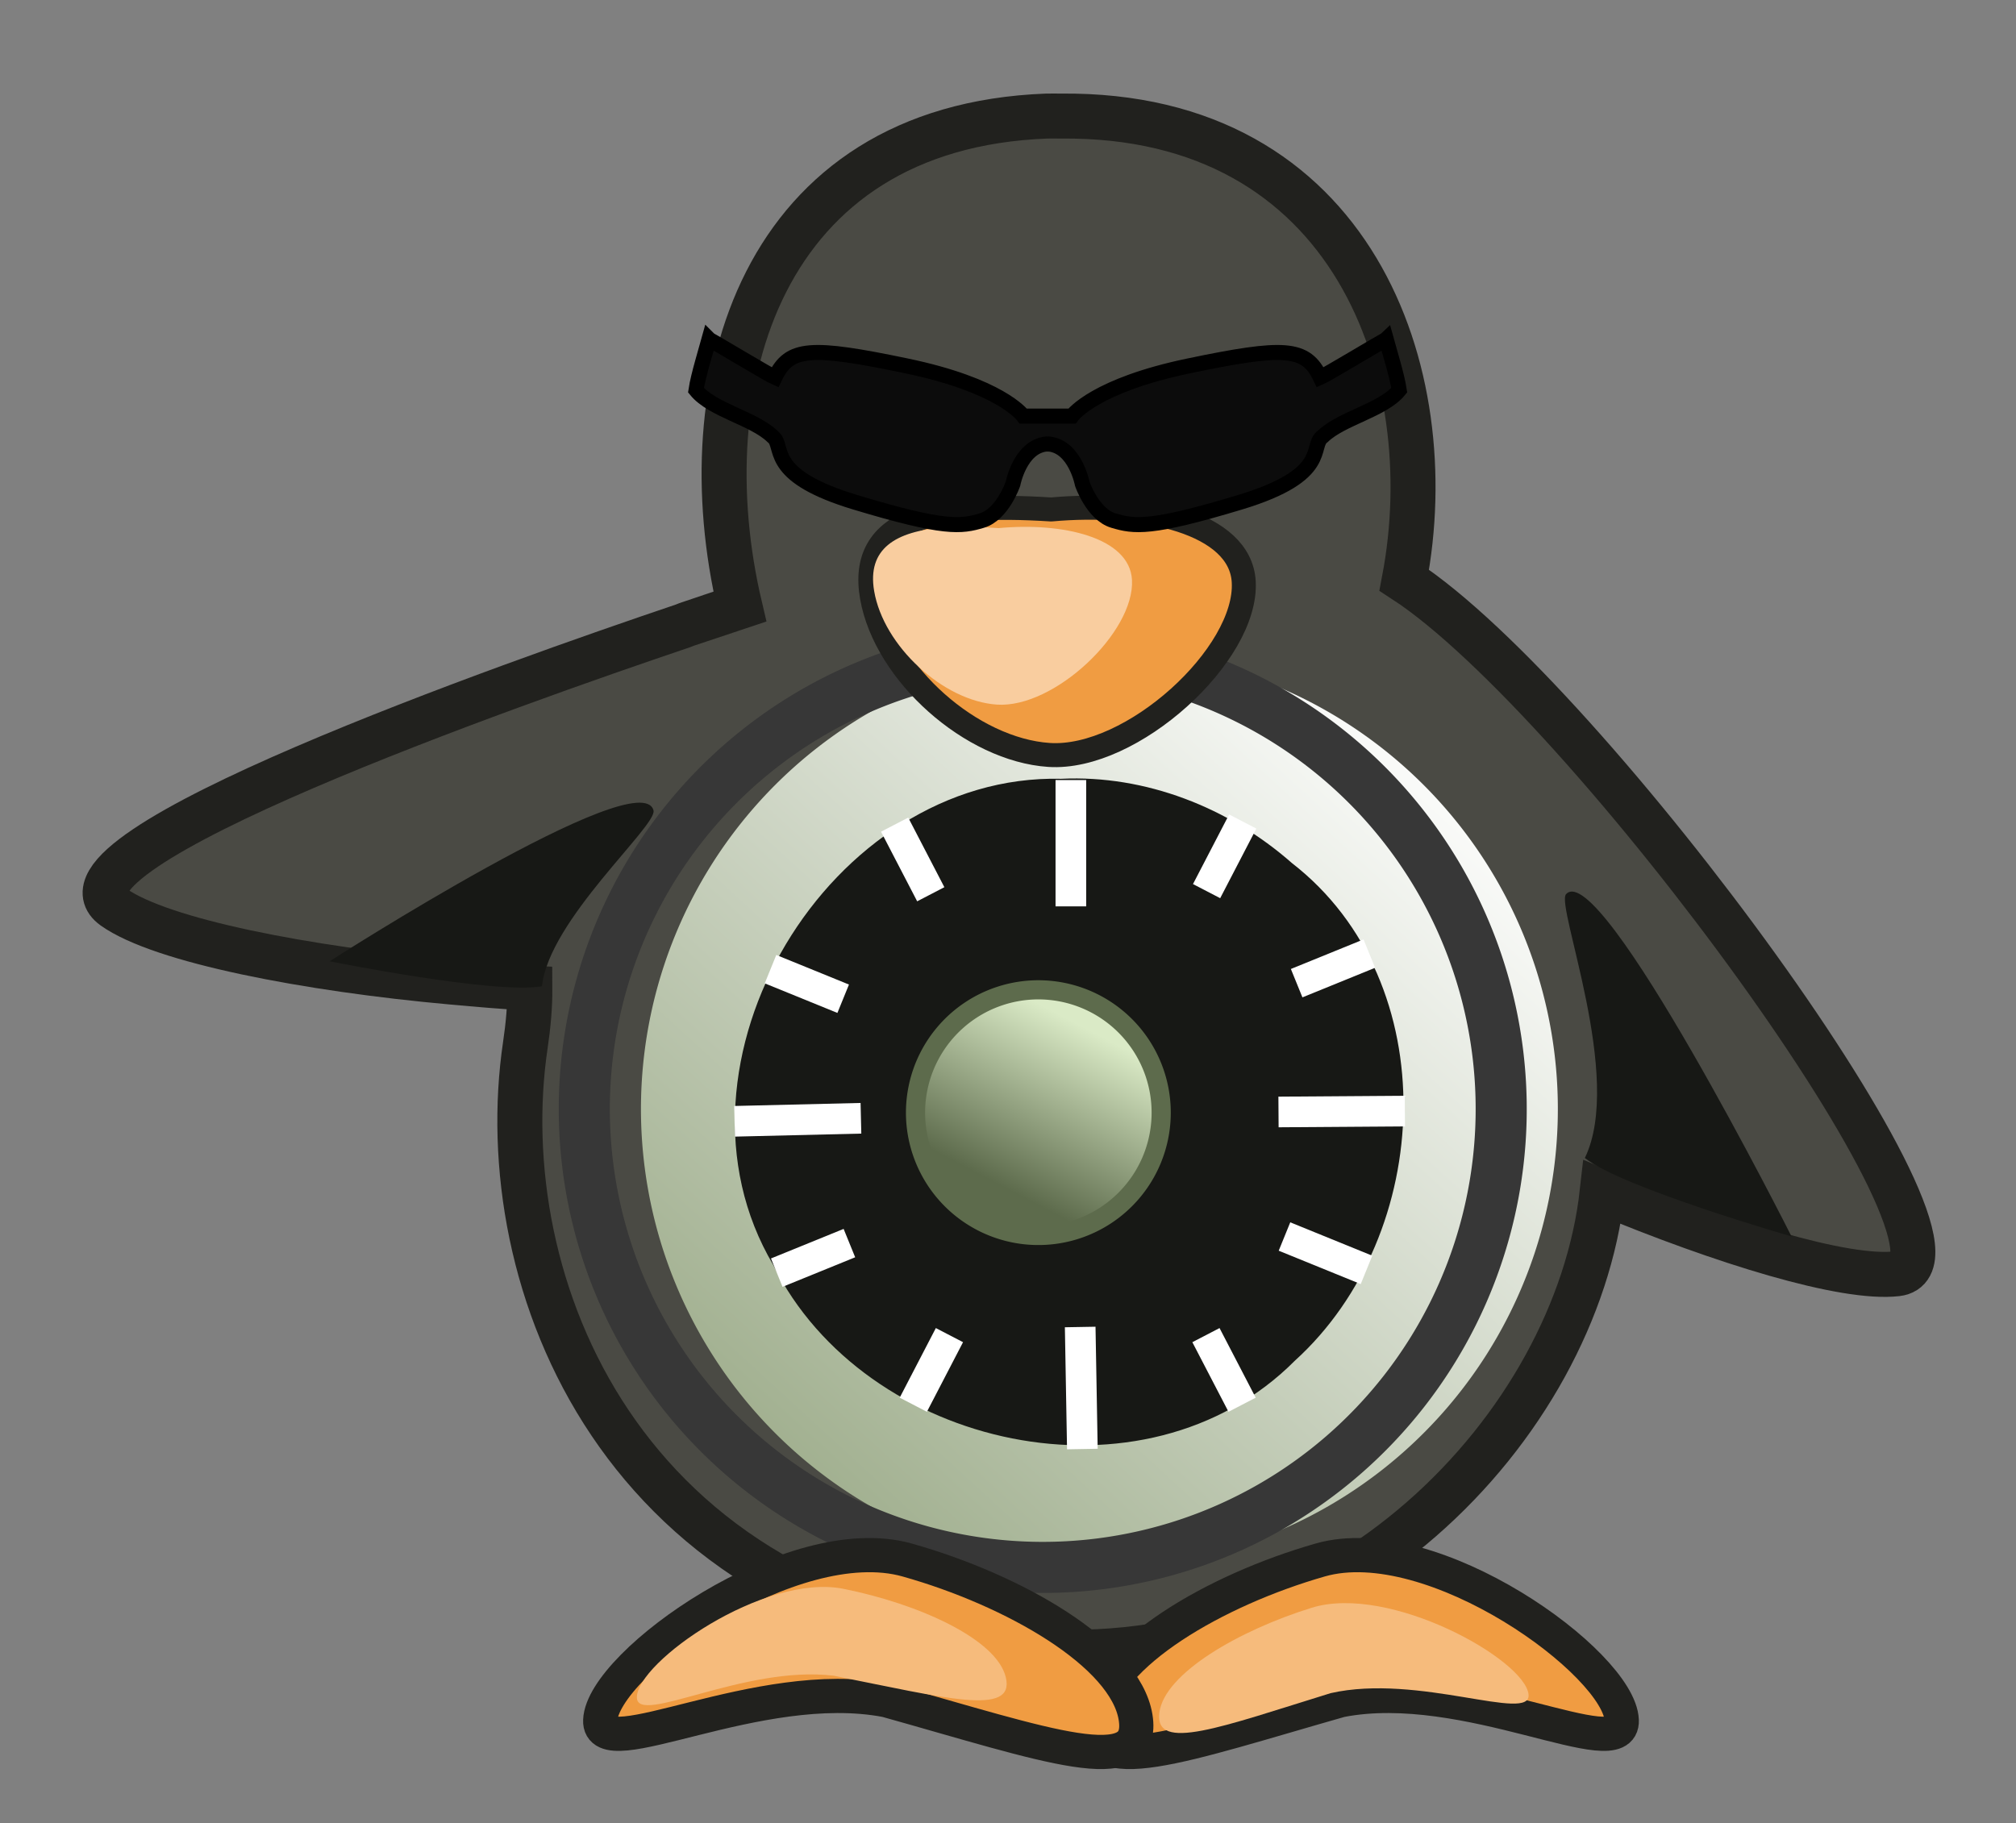 <?xml version="1.0" encoding="UTF-8" standalone="no"?>
<!-- Created with Inkscape (http://www.inkscape.org/) -->
<svg xmlns:dc="http://purl.org/dc/elements/1.1/" xmlns:cc="http://web.resource.org/cc/" xmlns:rdf="http://www.w3.org/1999/02/22-rdf-syntax-ns#" xmlns:svg="http://www.w3.org/2000/svg" xmlns="http://www.w3.org/2000/svg" xmlns:xlink="http://www.w3.org/1999/xlink" xmlns:sodipodi="http://sodipodi.sourceforge.net/DTD/sodipodi-0.dtd" xmlns:inkscape="http://www.inkscape.org/namespaces/inkscape" width="311.783" height="282.011" id="svg2377" sodipodi:version="0.32" inkscape:version="0.44" version="1.0" sodipodi:docbase="/home/duffy/Desktop" sodipodi:docname="selinux-penguin.svg">
  <rect width="100%" height="100%" fill="#808080" stroke="none"/>
  <defs id="defs2379">
    <linearGradient inkscape:collect="always" xlink:href="#linearGradient3456" id="linearGradient16025" gradientUnits="userSpaceOnUse" gradientTransform="matrix(0.915,0,0,0.915,2239.551,1022.706)" x1="1194.631" y1="412.295" x2="1171.375" y2="413.344"/>
    <linearGradient inkscape:collect="always" id="linearGradient7995">
      <stop style="stop-color:#f9cd9f;stop-opacity:1;" offset="0" id="stop7997"/>
      <stop style="stop-color:#f9cd9f;stop-opacity:0;" offset="1" id="stop7999"/>
    </linearGradient>
    <linearGradient inkscape:collect="always" xlink:href="#linearGradient7995" id="linearGradient16023" gradientUnits="userSpaceOnUse" gradientTransform="matrix(0.876,0,0,0.845,2877.878,1271.83)" x1="3350.254" y1="464.751" x2="3359.737" y2="461.956"/>
    <linearGradient inkscape:collect="always" xlink:href="#linearGradient7973" id="linearGradient16021" gradientUnits="userSpaceOnUse" gradientTransform="matrix(-1.055,6.473881e-2,5.777657e-2,1.182,4480.016,1225.353)" x1="3368.67" y1="504.722" x2="3372.154" y2="499.902"/>
    <linearGradient inkscape:collect="always" id="linearGradient7973">
      <stop style="stop-color:#f6bb7c;stop-opacity:1;" offset="0" id="stop7975"/>
      <stop style="stop-color:#f6bb7c;stop-opacity:0;" offset="1" id="stop7977"/>
    </linearGradient>
    <linearGradient inkscape:collect="always" xlink:href="#linearGradient7973" id="linearGradient16019" gradientUnits="userSpaceOnUse" gradientTransform="matrix(1.055,5.731966e-2,-5.115542e-2,1.182,2251.536,1235.549)" x1="3343.341" y1="502.409" x2="3359.935" y2="501.925"/>
    <linearGradient inkscape:collect="always" id="linearGradient3456">
      <stop style="stop-color:#171815;stop-opacity:1;" offset="0" id="stop3458"/>
      <stop style="stop-color:#171815;stop-opacity:0;" offset="1" id="stop3460"/>
    </linearGradient>
    <linearGradient inkscape:collect="always" xlink:href="#linearGradient3456" id="linearGradient16017" gradientUnits="userSpaceOnUse" gradientTransform="matrix(0.915,0,0,0.915,2239.551,1022.706)" x1="1271.343" y1="427.079" x2="1285.949" y2="440.096"/>
    <linearGradient inkscape:collect="always" xlink:href="#linearGradient3204" id="linearGradient16015" gradientUnits="userSpaceOnUse" gradientTransform="matrix(3.245,0,0,3.245,7987.484,7490.317)" x1="3275.31" y1="619.613" x2="3355.937" y2="619.613"/>
    <linearGradient id="linearGradient3204">
      <stop style="stop-color:#5d6b4c;stop-opacity:1;" offset="0" id="stop3206"/>
      <stop style="stop-color:#daeac6;stop-opacity:1;" offset="1" id="stop3208"/>
    </linearGradient>
    <linearGradient inkscape:collect="always" xlink:href="#linearGradient3204" id="linearGradient17605" x1="3288.43" y1="650.532" x2="3315.624" y2="598.501" gradientUnits="userSpaceOnUse" gradientTransform="translate(0,-14.369)"/>
    <linearGradient id="linearGradient8232">
      <stop style="stop-color:#373737;stop-opacity:1;" offset="0" id="stop8234"/>
      <stop style="stop-color:#171717;stop-opacity:1;" offset="1" id="stop8236"/>
    </linearGradient>
    <linearGradient inkscape:collect="always" xlink:href="#linearGradient8232" id="linearGradient16011" gradientUnits="userSpaceOnUse" gradientTransform="matrix(0.915,0,0,0.915,4402.845,2122.899)" x1="3273.064" y1="619.613" x2="3358.183" y2="619.613"/>
    <linearGradient id="linearGradient48782">
      <stop style="stop-color:#9fae8d;stop-opacity:1;" offset="0" id="stop48784"/>
      <stop style="stop-color:#ffffff;stop-opacity:1;" offset="1" id="stop48786"/>
    </linearGradient>
    <linearGradient inkscape:collect="always" xlink:href="#linearGradient48782" id="linearGradient16009" gradientUnits="userSpaceOnUse" gradientTransform="matrix(-0.706,0,0,0.706,1538.025,2255.665)" x1="-2564.118" y1="-2276.981" x2="-2479.45" y2="-2369.346"/>
  </defs>
  <sodipodi:namedview id="base" pagecolor="#ffffff" bordercolor="#666666" borderopacity="1.0" gridtolerance="10000" guidetolerance="10" objecttolerance="10" inkscape:pageopacity="0.0" inkscape:pageshadow="2" inkscape:zoom="0.35" inkscape:cx="375" inkscape:cy="520" inkscape:document-units="px" inkscape:current-layer="layer1" inkscape:window-width="858" inkscape:window-height="587" inkscape:window-x="0" inkscape:window-y="26"/>
  <g inkscape:label="Layer 1" inkscape:groupmode="layer" id="layer1" transform="translate(-17.824,-34.214)">
    <g id="g15949" transform="matrix(1.973,0,0,1.973,-2240.003,-650.978)" inkscape:export-filename="/home/duffy/Desktop/selinuxnews_logo.png" inkscape:export-xdpi="90" inkscape:export-ydpi="90">
      <g transform="matrix(1.881,0,0,1.881,-5089.591,-469.845)" id="g15951">
        <path style="fill:#4a4a44;fill-opacity:1;fill-rule:evenodd;stroke:#21211e;stroke-width:1.875;stroke-linecap:butt;stroke-linejoin:miter;stroke-miterlimit:4;stroke-dasharray:none;stroke-opacity:1" d="M 3357.781,439.25 C 3345.872,439.704 3342.809,450.379 3345,459.688 C 3344.801,459.752 3344.046,460.011 3342.781,460.438 C 3342.725,460.457 3342.681,460.481 3342.625,460.5 C 3335.469,462.917 3315.66,469.9 3318.906,472.219 C 3320.881,473.629 3326.97,474.8 3333,475.344 C 3334.089,475.442 3335.19,475.54 3336.25,475.594 C 3336.255,476.342 3336.187,477.127 3336.062,477.969 C 3334.598,487.834 3339.978,501.687 3356.938,503.188 C 3369.929,504.337 3379.847,493.85 3380.938,484.094 C 3385.983,486.194 3391.038,487.754 3393.219,487.5 C 3397.456,487.007 3380.322,463.56 3372.688,458.594 C 3374.335,449.973 3370.574,439.124 3358.375,439.25 C 3358.181,439.252 3357.971,439.243 3357.781,439.25 z " id="path15953"/>
        <path style="color:black;fill:#f09c42;fill-opacity:1;fill-rule:nonzero;stroke:#21211e;stroke-width:1.425;stroke-linecap:round;stroke-linejoin:round;marker:none;marker-start:none;marker-mid:none;marker-end:none;stroke-miterlimit:4;stroke-dasharray:none;stroke-dashoffset:0;stroke-opacity:1;visibility:visible;display:inline;overflow:visible" d="M 3370.036,505.275 C 3363.474,507.144 3359.39,508.67 3359.828,505.976 C 3360.257,503.342 3364.809,500.682 3369.185,499.43 C 3373.87,498.089 3381.659,503.742 3381.752,506.112 C 3381.828,508.057 3375.287,504.251 3370.036,505.275 z " id="path15955" sodipodi:nodetypes="csssc"/>
        <path sodipodi:nodetypes="csssc" id="path15957" d="M 3351.104,505.275 C 3357.781,507.144 3361.936,508.67 3361.49,505.976 C 3361.055,503.342 3356.422,500.682 3351.97,499.43 C 3347.202,498.089 3339.277,503.742 3339.182,506.112 C 3339.105,508.057 3345.761,504.251 3351.104,505.275 z " style="color:black;fill:#f09c42;fill-opacity:1;fill-rule:nonzero;stroke:#464640;stroke-width:1;stroke-linecap:round;stroke-linejoin:round;marker:none;marker-start:none;marker-mid:none;marker-end:none;stroke-miterlimit:4;stroke-dasharray:none;stroke-dashoffset:0;stroke-opacity:1;visibility:visible;display:inline;overflow:visible"/>
        <path transform="matrix(-0.474,0,0,0.474,4931.397,186.873)" sodipodi:open="true" sodipodi:end="10.6623" sodipodi:start="4.3808269" d="M 3302.504,581.503 A 40.305,40.305 0 1 1 3302.438,581.525" sodipodi:ry="40.305088" sodipodi:rx="40.305088" sodipodi:cy="619.61285" sodipodi:cx="3315.6238" id="path15959" style="color:black;fill:url(#linearGradient16009);fill-opacity:1;fill-rule:nonzero;stroke:none;stroke-width:3.701;stroke-linecap:round;stroke-linejoin:round;marker:none;marker-start:none;marker-mid:none;marker-end:none;stroke-miterlimit:4;stroke-dasharray:none;stroke-dashoffset:0;stroke-opacity:1;visibility:visible;display:inline;overflow:visible" sodipodi:type="arc"/>
        <path sodipodi:type="arc" style="color:black;fill:none;fill-opacity:1;fill-rule:nonzero;stroke:url(#linearGradient16011);stroke-width:4.491;stroke-linecap:round;stroke-linejoin:round;marker:none;marker-start:none;marker-mid:none;marker-end:none;stroke-miterlimit:4;stroke-dasharray:none;stroke-dashoffset:0;stroke-opacity:1;visibility:visible;display:inline;overflow:visible" id="path15961" sodipodi:cx="3315.6238" sodipodi:cy="619.61285" sodipodi:rx="40.305088" sodipodi:ry="40.305088" d="M 3302.504,581.503 A 40.305,40.305 0 1 1 3302.438,581.525" sodipodi:start="4.3808269" sodipodi:end="10.6623" sodipodi:open="true" transform="matrix(0.474,0,0,0.474,1786.211,186.873)"/>
        <path style="color:black;fill:#171815;fill-opacity:1;fill-rule:nonzero;stroke:none;stroke-width:3.701;stroke-linecap:round;stroke-linejoin:round;marker:none;marker-start:none;marker-mid:none;marker-end:none;stroke-miterlimit:4;stroke-dasharray:none;stroke-dashoffset:0;stroke-opacity:1;visibility:visible;display:inline;overflow:visible" d="M 3358.394,466.871 C 3348.752,466.635 3341.432,478.751 3346.391,487.129 C 3350.206,494.798 3361.873,497.417 3368.132,491.122 C 3373.947,485.849 3374.421,475.36 3368.009,470.385 C 3365.383,468.071 3361.9,466.701 3358.394,466.871 z " id="path15963"/>
        <path sodipodi:type="arc" style="color:black;fill:url(#linearGradient17605);fill-opacity:1;fill-rule:nonzero;stroke:url(#linearGradient16015);stroke-width:6.289;stroke-linecap:round;stroke-linejoin:round;marker:none;marker-start:none;marker-mid:none;marker-end:none;stroke-miterlimit:4;stroke-dasharray:none;stroke-dashoffset:0;stroke-opacity:1;visibility:visible;display:inline;overflow:visible" id="path15965" sodipodi:cx="3315.6238" sodipodi:cy="619.61285" sodipodi:rx="40.305088" sodipodi:ry="40.305088" d="M 3302.504,581.503 A 40.305,40.305 0 1 1 3302.438,581.525" sodipodi:start="4.3808269" sodipodi:end="10.6623" sodipodi:open="true" transform="matrix(0.127,0,0,0.127,2936.408,402.077)"/>
        <path id="path15967" d="M 3358.394,466.871 C 3348.752,466.635 3341.432,478.751 3346.391,487.129 C 3350.206,494.798 3361.873,497.417 3368.132,491.122 C 3373.947,485.849 3374.421,475.36 3368.009,470.385 C 3365.383,468.071 3361.9,466.701 3358.394,466.871 z " style="color:black;fill:none;fill-opacity:1;fill-rule:nonzero;stroke:none;stroke-width:10;stroke-linecap:square;stroke-linejoin:bevel;marker:none;marker-start:none;marker-mid:none;marker-end:none;stroke-miterlimit:0;stroke-dasharray:5, 5;stroke-dashoffset:100;stroke-opacity:1;visibility:visible;display:inline;overflow:visible"/>
        <path style="fill:none;fill-opacity:0.75;fill-rule:evenodd;stroke:white;stroke-width:1.277;stroke-linecap:butt;stroke-linejoin:miter;stroke-miterlimit:4;stroke-dasharray:none;stroke-opacity:1" d="M 3359.274,494.806 L 3359.184,489.719" id="path15969" sodipodi:nodetypes="cc"/>
        <path id="path15971" d="M 3358.795,472.188 L 3358.795,466.923" style="fill:none;fill-opacity:0.75;fill-rule:evenodd;stroke:white;stroke-width:1.277;stroke-linecap:butt;stroke-linejoin:miter;stroke-miterlimit:4;stroke-dasharray:none;stroke-opacity:1" sodipodi:nodetypes="cc"/>
        <path id="path15973" d="M 3367.448,480.757 L 3372.714,480.72" style="fill:none;fill-opacity:0.75;fill-rule:evenodd;stroke:white;stroke-width:1.277;stroke-linecap:butt;stroke-linejoin:miter;stroke-miterlimit:4;stroke-dasharray:none;stroke-opacity:1" sodipodi:nodetypes="cc"/>
        <path style="fill:none;fill-opacity:0.75;fill-rule:evenodd;stroke:white;stroke-width:1.277;stroke-linecap:butt;stroke-linejoin:miter;stroke-miterlimit:4;stroke-dasharray:none;stroke-opacity:1" d="M 3344.781,481.146 L 3350.047,481.02" id="path15975" sodipodi:nodetypes="cc"/>
        <path id="path15977" d="M 3351.451,468.782 L 3352.957,471.683" style="fill:none;fill-opacity:0.75;fill-rule:evenodd;stroke:white;stroke-width:1.277;stroke-linecap:butt;stroke-linejoin:miter;stroke-miterlimit:4;stroke-dasharray:none;stroke-opacity:1" sodipodi:nodetypes="cc"/>
        <path sodipodi:nodetypes="cc" style="fill:none;fill-opacity:0.75;fill-rule:evenodd;stroke:white;stroke-width:1.277;stroke-linecap:butt;stroke-linejoin:miter;stroke-miterlimit:4;stroke-dasharray:none;stroke-opacity:1" d="M 3365.957,468.652 L 3364.451,471.553" id="path15979"/>
        <path sodipodi:nodetypes="cc" style="fill:none;fill-opacity:0.75;fill-rule:evenodd;stroke:white;stroke-width:1.277;stroke-linecap:butt;stroke-linejoin:miter;stroke-miterlimit:4;stroke-dasharray:none;stroke-opacity:1" d="M 3352.229,492.959 L 3353.735,490.058" id="path15981"/>
        <path id="path15983" d="M 3365.931,492.959 L 3364.424,490.058" style="fill:none;fill-opacity:0.75;fill-rule:evenodd;stroke:white;stroke-width:1.277;stroke-linecap:butt;stroke-linejoin:miter;stroke-miterlimit:4;stroke-dasharray:none;stroke-opacity:1" sodipodi:nodetypes="cc"/>
        <path sodipodi:nodetypes="cc" style="fill:none;fill-opacity:0.75;fill-rule:evenodd;stroke:white;stroke-width:1.277;stroke-linecap:butt;stroke-linejoin:miter;stroke-miterlimit:4;stroke-dasharray:none;stroke-opacity:1" d="M 3371.232,474.157 L 3368.204,475.389" id="path15985"/>
        <path id="path15987" d="M 3371.115,487.339 L 3367.697,485.948" style="fill:none;fill-opacity:0.75;fill-rule:evenodd;stroke:white;stroke-width:1.277;stroke-linecap:butt;stroke-linejoin:miter;stroke-miterlimit:4;stroke-dasharray:none;stroke-opacity:1" sodipodi:nodetypes="cc"/>
        <path sodipodi:nodetypes="cc" style="fill:none;fill-opacity:0.75;fill-rule:evenodd;stroke:white;stroke-width:1.277;stroke-linecap:butt;stroke-linejoin:miter;stroke-miterlimit:4;stroke-dasharray:none;stroke-opacity:1" d="M 3349.307,476.038 L 3346.279,474.805" id="path15989"/>
        <path id="path15991" d="M 3349.566,486.222 L 3346.539,487.454" style="fill:none;fill-opacity:0.75;fill-rule:evenodd;stroke:white;stroke-width:1.277;stroke-linecap:butt;stroke-linejoin:miter;stroke-miterlimit:4;stroke-dasharray:none;stroke-opacity:1" sodipodi:nodetypes="cc"/>
        <path style="color:black;fill:#f09c42;fill-opacity:1;fill-rule:nonzero;stroke:#21211e;stroke-width:1;stroke-linecap:round;stroke-linejoin:round;marker:none;marker-start:none;marker-mid:none;marker-end:none;stroke-miterlimit:4;stroke-dasharray:none;stroke-dashoffset:0;stroke-opacity:1;visibility:visible;display:inline;overflow:visible" d="M 3357.975,455.646 C 3353.138,455.336 3349.928,456.031 3350.506,459.299 C 3351.071,462.493 3354.659,465.663 3357.885,465.877 C 3361.339,466.106 3366.168,461.685 3365.999,458.66 C 3365.86,456.179 3361.8,455.297 3357.975,455.646 z " id="path15993" sodipodi:nodetypes="csssc"/>
        <path sodipodi:nodetypes="cscc" id="path15995" d="M 3380.214,482.675 C 3381.847,479.313 3378.986,472.16 3379.431,471.679 C 3380.868,470.126 3388.826,485.945 3388.826,485.945 C 3388.826,485.945 3381.768,483.914 3380.214,482.675 z " style="fill:url(#linearGradient16017);fill-opacity:1;fill-rule:evenodd;stroke:none;stroke-width:1px;stroke-linecap:butt;stroke-linejoin:miter;stroke-opacity:1"/>
        <path style="color:black;fill:#f09c42;fill-opacity:1;fill-rule:nonzero;stroke:#21211e;stroke-width:1.425;stroke-linecap:round;stroke-linejoin:round;marker:none;marker-start:none;marker-mid:none;marker-end:none;stroke-miterlimit:4;stroke-dasharray:none;stroke-dashoffset:0;stroke-opacity:1;visibility:visible;display:inline;overflow:visible" d="M 3351.104,505.275 C 3357.781,507.144 3361.936,508.67 3361.49,505.976 C 3361.055,503.342 3356.422,500.682 3351.97,499.43 C 3347.202,498.089 3339.277,503.742 3339.182,506.112 C 3339.105,508.057 3345.761,504.251 3351.104,505.275 z " id="path15997" sodipodi:nodetypes="csssc"/>
        <path sodipodi:type="inkscape:offset" inkscape:radius="0" inkscape:original="M 3351.5938 498.53125 C 3347.4332 497.36121 3340.5197 502.2749 3340.4375 504.34375 C 3340.3703 506.04098 3346.1804 502.73129 3350.8438 503.625 C 3356.6712 505.25636 3360.2956 506.57047 3359.9062 504.21875 C 3359.526 501.9202 3355.4794 499.62398 3351.5938 498.53125 z " style="color:black;fill:url(#linearGradient16019);fill-opacity:1;fill-rule:nonzero;stroke:none;stroke-width:1.095;stroke-linecap:round;stroke-linejoin:round;marker:none;marker-start:none;marker-mid:none;marker-end:none;stroke-miterlimit:4;stroke-dasharray:none;stroke-dashoffset:0;stroke-opacity:1;visibility:visible;display:inline;overflow:visible" id="path15999" d="M 3351.594,498.531 C 3347.433,497.361 3340.52,502.275 3340.438,504.344 C 3340.37,506.041 3346.18,502.731 3350.844,503.625 C 3356.671,505.256 3360.296,506.57 3359.906,504.219 C 3359.526,501.92 3355.479,499.624 3351.594,498.531 z " transform="matrix(0.79,-3.830319e-2,3.4184e-2,0.705,684.523,277.545)"/>
        <path transform="matrix(-0.79,4.326094e-2,3.860855e-2,0.705,5997.342,4.964)" d="M 3351.594,498.531 C 3347.433,497.361 3340.52,502.275 3340.438,504.344 C 3340.37,506.041 3346.18,502.731 3350.844,503.625 C 3356.671,505.256 3360.296,506.57 3359.906,504.219 C 3359.526,501.92 3355.479,499.624 3351.594,498.531 z " id="path16001" style="color:black;fill:url(#linearGradient16021);fill-opacity:1;fill-rule:nonzero;stroke:none;stroke-width:1.095;stroke-linecap:round;stroke-linejoin:round;marker:none;marker-start:none;marker-mid:none;marker-end:none;stroke-miterlimit:4;stroke-dasharray:none;stroke-dashoffset:0;stroke-opacity:1;visibility:visible;display:inline;overflow:visible" inkscape:original="M 3351.5938 498.53125 C 3347.4332 497.36121 3340.5197 502.2749 3340.4375 504.34375 C 3340.3703 506.04098 3346.1804 502.73129 3350.8438 503.625 C 3356.6712 505.25636 3360.2956 506.57047 3359.9062 504.21875 C 3359.526 501.9202 3355.4794 499.62398 3351.5938 498.53125 z " inkscape:radius="0" sodipodi:type="inkscape:offset"/>
        <path sodipodi:type="inkscape:offset" inkscape:radius="0" inkscape:original="M 3353.9688 460.28125 C 3351.4236 460.47137 3349.9344 461.36083 3350.3125 463.5 C 3350.8053 466.28778 3353.9346 469.06332 3356.75 469.25 C 3359.7647 469.44989 3363.9914 465.57719 3363.8438 462.9375 C 3363.7225 460.77203 3360.1814 460.0086 3356.8438 460.3125 C 3355.7883 460.24486 3354.8171 460.21788 3353.9688 460.28125 z " style="color:black;fill:url(#linearGradient16023);fill-opacity:1;fill-rule:nonzero;stroke:none;stroke-width:1.316;stroke-linecap:round;stroke-linejoin:round;marker:none;marker-start:none;marker-mid:none;marker-end:none;stroke-miterlimit:4;stroke-dasharray:none;stroke-dashoffset:0;stroke-opacity:1;visibility:visible;display:inline;overflow:visible" id="path16003" d="M 3353.969,460.281 C 3351.424,460.471 3349.934,461.361 3350.312,463.5 C 3350.805,466.288 3353.935,469.063 3356.75,469.25 C 3359.765,469.45 3363.991,465.577 3363.844,462.938 C 3363.722,460.772 3360.181,460.009 3356.844,460.312 C 3355.788,460.245 3354.817,460.218 3353.969,460.281 z " transform="matrix(0.794,0,0,0.823,690.45,77.586)"/>
        <path style="fill:url(#linearGradient16025);fill-opacity:1;fill-rule:evenodd;stroke:none;stroke-width:1px;stroke-linecap:butt;stroke-linejoin:miter;stroke-opacity:1" d="M 3336.755,475.518 C 3337.042,472.758 3341.565,468.827 3341.403,468.191 C 3340.882,466.141 3327.907,474.476 3327.907,474.476 C 3327.907,474.476 3334.798,475.865 3336.755,475.518 z " id="path16005" sodipodi:nodetypes="cscc"/>
      </g>
      <path style="fill:#0c0c0c;fill-opacity:1;fill-rule:evenodd;stroke:black;stroke-width:1.18;stroke-linecap:butt;stroke-linejoin:miter;stroke-miterlimit:4;stroke-dasharray:none;stroke-opacity:1" d="M 1199.949,373.875 C 1199.741,374.646 1199.094,376.684 1198.918,377.875 C 1200.189,379.439 1203.44,380.069 1204.918,381.5 C 1204.926,381.506 1204.941,381.525 1204.949,381.531 C 1205.003,381.575 1205.066,381.635 1205.105,381.688 C 1205.749,382.586 1204.784,384.659 1211.387,386.656 C 1218.443,388.79 1219.707,388.575 1221.324,388.094 C 1222.942,387.612 1223.762,385.219 1223.762,385.219 C 1223.762,385.219 1224.31,382.327 1226.355,382.094 C 1226.359,382.095 1226.383,382.093 1226.387,382.094 C 1226.395,382.093 1226.41,382.095 1226.418,382.094 C 1226.42,382.094 1226.442,382.094 1226.449,382.094 C 1226.492,382.096 1226.533,382.09 1226.574,382.094 C 1226.578,382.093 1226.601,382.095 1226.605,382.094 C 1228.651,382.327 1229.199,385.219 1229.199,385.219 C 1229.199,385.219 1230.019,387.612 1231.637,388.094 C 1233.254,388.575 1234.518,388.79 1241.574,386.656 C 1248.737,384.49 1246.974,382.252 1248.043,381.5 C 1249.521,380.069 1252.772,379.439 1254.043,377.875 C 1253.867,376.684 1253.22,374.646 1253.012,373.875 C 1253.008,373.879 1252.983,373.903 1252.98,373.906 C 1252.566,374.123 1248.276,376.696 1247.855,376.875 C 1246.716,374.496 1245.052,374.404 1237.543,375.969 C 1230.268,377.484 1228.49,379.765 1228.387,379.906 C 1228.387,379.906 1227.782,379.906 1227.48,379.906 C 1227.158,379.906 1227.074,379.906 1226.512,379.906 C 1225.901,379.906 1225.823,379.906 1225.48,379.906 C 1225.179,379.906 1224.574,379.906 1224.574,379.906 C 1224.471,379.765 1222.692,377.484 1215.418,375.969 C 1207.909,374.404 1206.245,374.496 1205.105,376.875 C 1204.685,376.696 1200.395,374.123 1199.98,373.906 C 1199.977,373.903 1199.953,373.879 1199.949,373.875 z " id="path16007"/>
    </g>
  </g>
</svg>